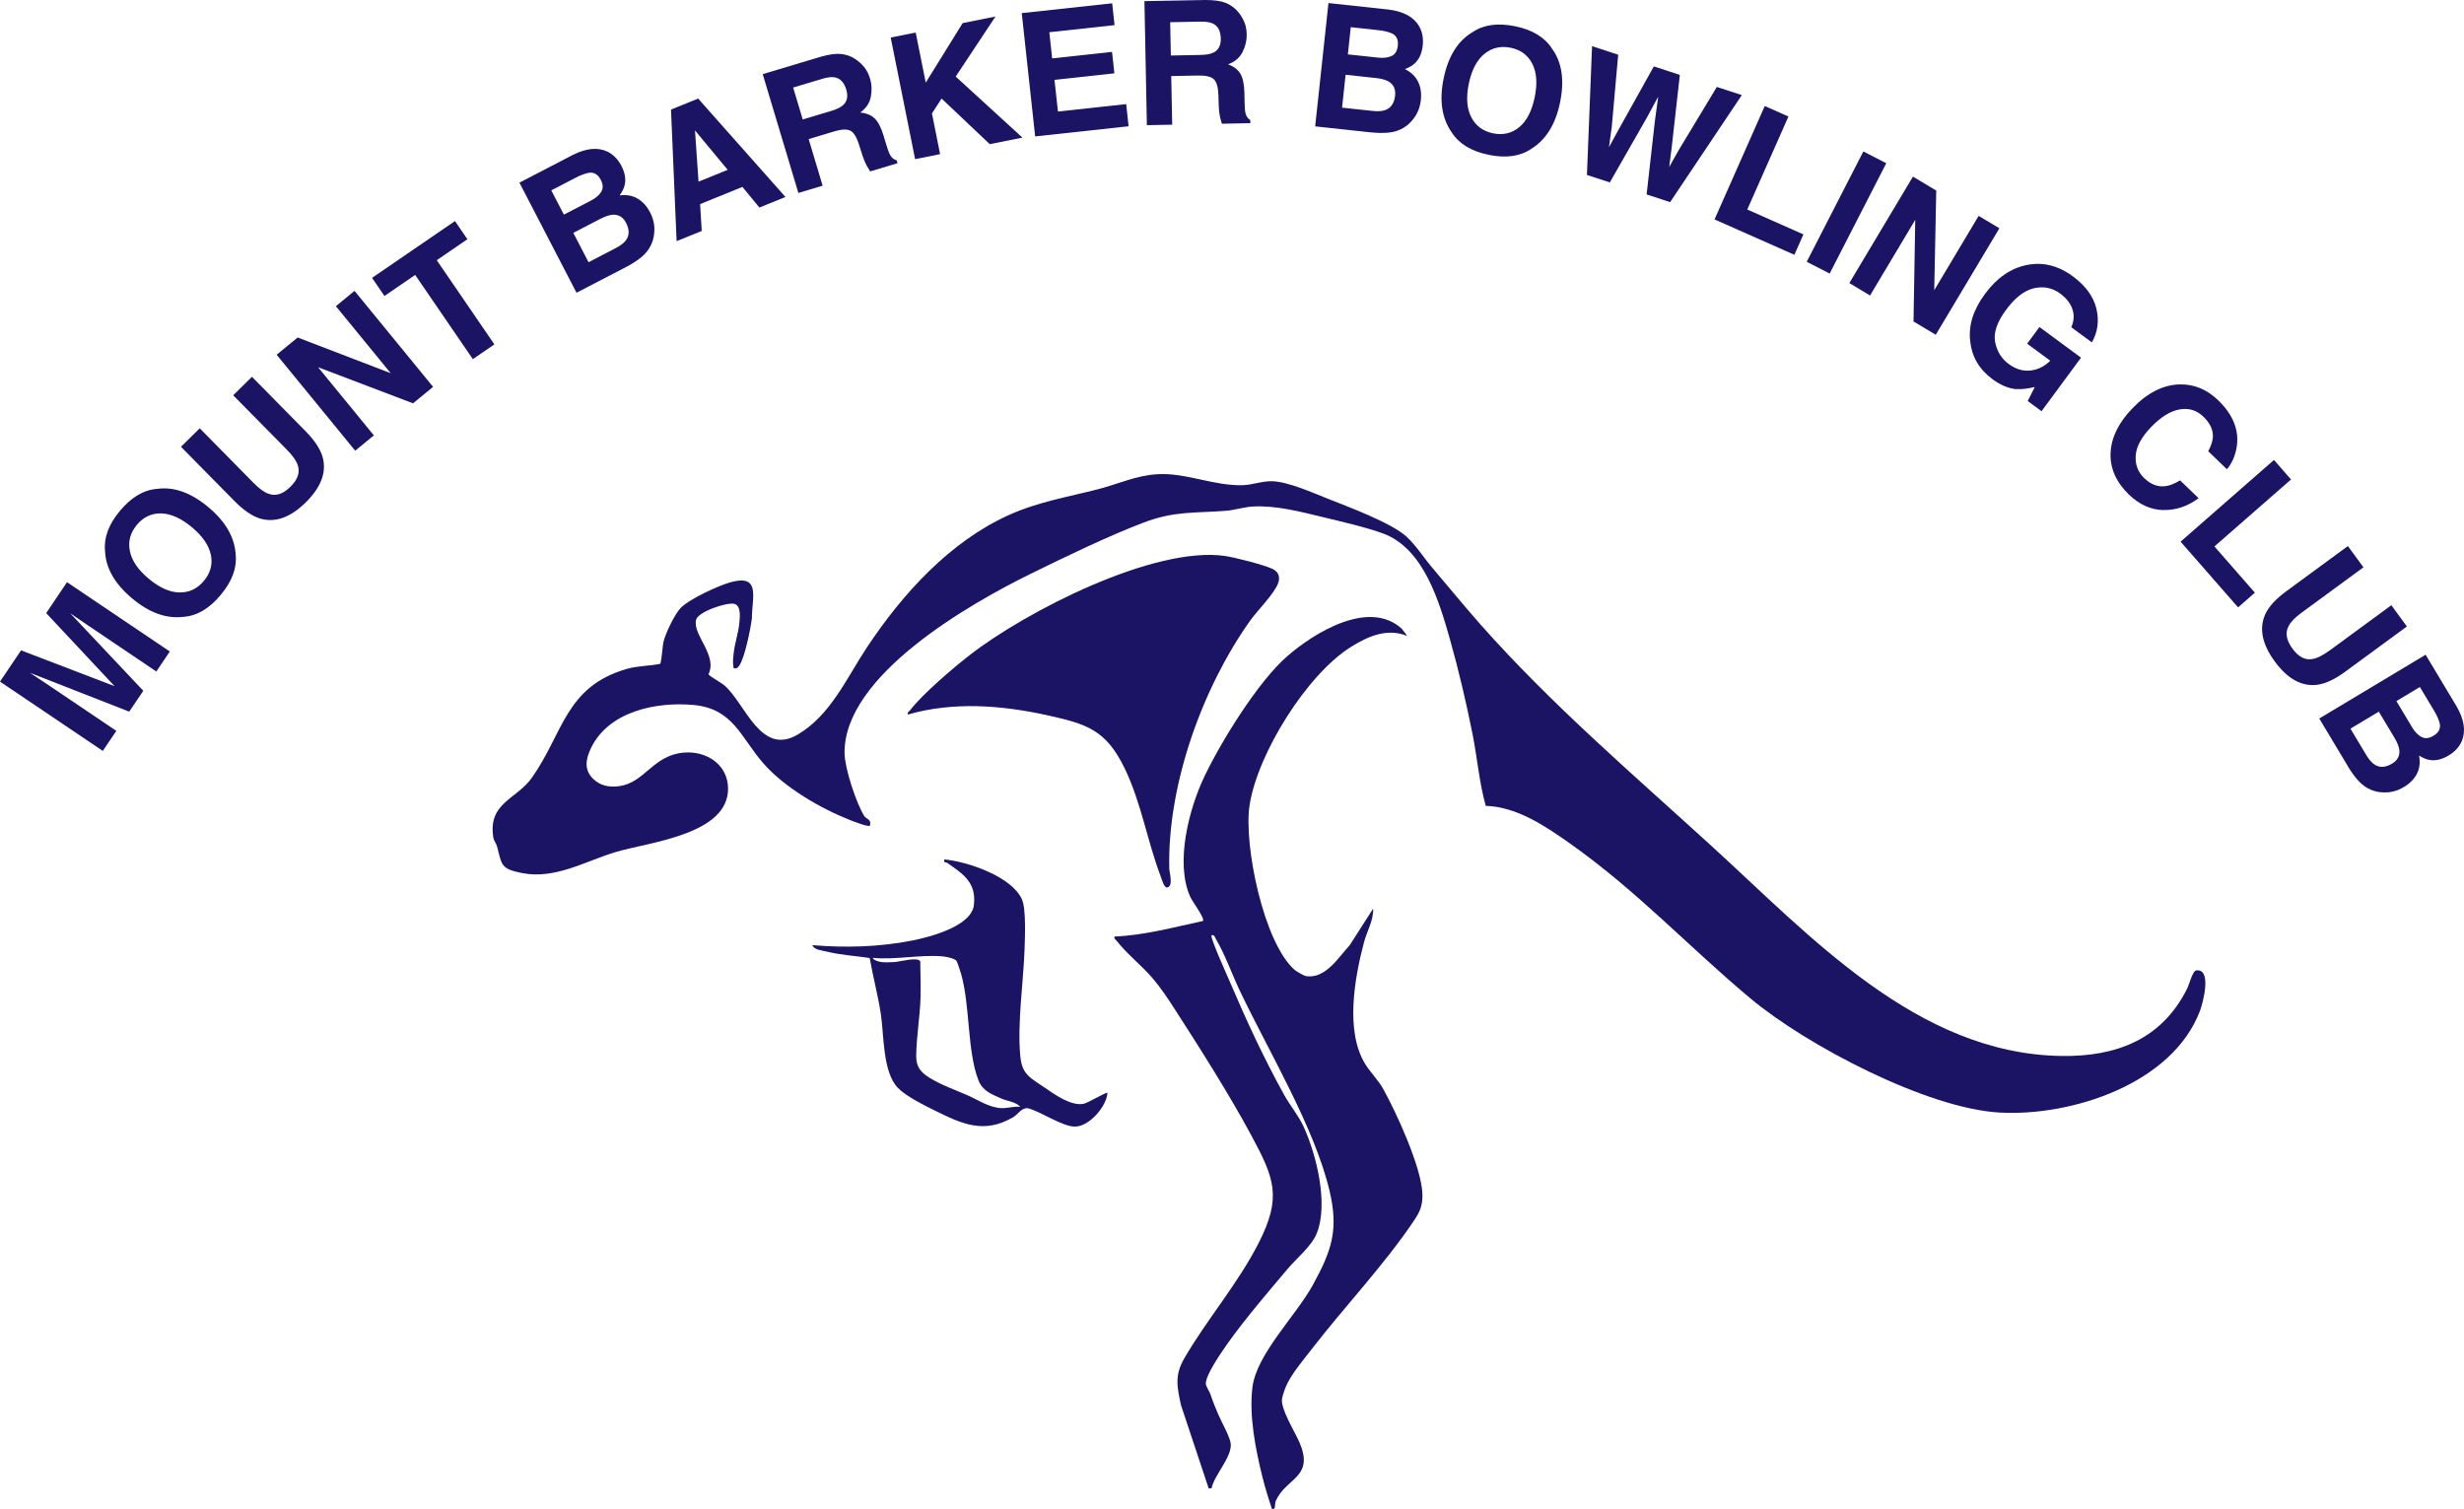 <?xml version="1.0" encoding="UTF-8"?>
<svg xmlns="http://www.w3.org/2000/svg" id="Layer_1" data-name="Layer 1" viewBox="0 0 514.79 315.25">
  <defs>
    <style>
      .cls-1 {
        fill: #1b1464;
      }
    </style>
  </defs>
  <g>
    <path class="cls-1" d="M293.83,112.1c2.11,1.93,3.63,4.43,5.4,6.5,3.37,3.95,6.68,8.02,10.12,11.91,14.79,16.69,31.77,31.21,48.21,46.21,20.59,18.77,42.93,43.42,73.08,43.89,11.49.18,21.03-3.45,26.34-14.13.42-.85,1.1-3.64,1.86-3.74,3.33-.46,1.44,6.7.79,8.44-5.78,15.29-26.9,22.11-41.92,21.25-15.2-.87-40.29-14.06-51.96-23.81-12.89-10.76-23.86-22.62-37.77-32.42-5.13-3.62-11.09-7.66-17.57-7.84-1.37-4.9-1.77-10.01-2.76-15.01-1.28-6.41-2.91-13.4-4.69-19.68-2.26-7.96-5.49-19.03-13.93-22.19-3.42-1.28-8.79-2.51-12.46-3.4-4.74-1.14-9.89-2.52-14.8-2.26-1.83.1-3.83.75-5.57.89-6.52.51-10.83.02-17.23,2.45-7.29,2.76-16.56,7.24-23.64,10.72-12.75,6.28-39.1,21.25-38.88,37.5.04,3.13,2.45,10.48,4.14,13.13.39.61,1.54.63,1.16,1.99-.32.32-3.39-.87-4.02-1.12-6.31-2.48-13.83-6.84-18.29-11.96-4.71-5.4-6.25-11.39-14.58-12.14-7.78-.71-17.74,1.34-21.41,9.06-1.05,2.22-1.48,4.42.43,6.33,1.49,1.49,3.38,1.84,5.42,1.58,5.41-.69,7.1-6.46,13.54-7.02,4.72-.41,9.23,2.46,9.27,7.48.08,9.7-16.59,11.23-23.45,13.29-6.37,1.91-12.64,5.74-19.52,4.41-4.5-.87-4.28-1.64-5.29-5.57-.17-.66-.67-1.16-.78-1.86-1.16-7.29,4.81-7.93,8.04-12.48,6.58-9.27,6.98-19.05,19.83-22.75,2.41-.69,4.65-.58,7.01-1.07.43-1.45.38-3.61.77-4.96.5-1.72,2.28-5.48,3.53-6.75,1.79-1.82,7.75-4.58,10.27-5.3,6.53-1.85,4.58,3.16,4.57,7.5-.24,2.06-1.52,8.44-2.68,9.95-.38.49-.46.57-1.13.48-.24-1.17-.11-2.17.03-3.35.21-1.77.97-4.16,1.14-5.91.14-1.36.45-3.88-1.1-4.2s-7.54,1.64-7.93,3.39c-.71,3.15,4.55,7.38,2.6,11.34.09.31,2.77,1.84,3.3,2.29,4.39,3.75,7.57,14.91,15.37,10.29,6.92-4.09,10.26-11.95,14.54-18.36,7.38-11.07,17.19-21.9,29.5-27.47,6.11-2.77,12.25-3.76,18.67-5.41,4.16-1.07,7.99-2.89,12.42-3.14,6.05-.35,11.8,2.5,17.91,2.29,1.89-.07,4.17-.91,6.16-.82,3.33.14,8.38,2.4,11.61,3.68,4.27,1.69,13.21,5.02,16.35,7.88Z"></path>
    <path class="cls-1" d="M292.95,131.48c.12.11,1.05,1.31.98,1.36-4.13-1.67-8.13.1-11.66,2.3-9.26,5.77-19.58,22.38-21.21,33.13-1.25,8.25,2.95,28.75,9.46,34.39.33.29,1.94,1.22,2.39,1.28,4.04.57,6.71-3.9,9.1-6.5l4.87-7.61c.1,2.5-1.29,4.7-1.91,7.04-1.97,7.45-3.94,18.5.21,25.35,1.09,1.79,2.78,3.43,3.81,5.29,2.8,5.02,8.1,16.58,8.19,22.09.04,2.41-.58,3.64-1.84,5.52-6.1,9.09-14.47,17.91-21.22,26.65-1.68,2.18-4.49,5.47-5.5,8-.33.81-.91,2.38-.78,3.21.5,3.05,3.14,6.66,4.08,9.46,2.11,6.3-3.28,6.46-5.37,11.11-.34.76.12,1.89-.81,1.68-.74-2.19-1.43-4.43-1.99-6.68-1.44-5.78-2.81-12.77-2.09-18.69.85-6.97,9.09-14.96,12.64-21.43,3.95-7.2,5.41-11.51,3.46-19.71-3.16-13.28-12.75-29.14-18.74-41.76-1.68-3.54-3.04-7.48-5.02-10.84-.23-.39-.23-.86-.89-.72-.35.4,3.39,8.65,3.87,9.78,3.42,8.02,7.07,15.91,11.34,23.61,1.23,2.21,2.96,4.26,4.02,6.55,2.71,5.89,5.27,16.27,2.73,22.4-1.11,2.69-4.2,5.14-6.1,7.41-4.62,5.5-10.36,12.12-14.23,18.07-.8,1.23-3.01,4.69-2.8,5.98.09.56.78,1.53,1.01,2.24.51,1.56.96,2.6,1.56,4.02.65,1.55,2.52,4.81,2.63,6.21.21,2.79-3.45,6.51-4.02,9.26l-.6.02-5.79-17.42c-.82-3.83-1.35-6.22.69-9.73,4.68-8.09,11.2-15.59,15.54-24.11,4.89-9.59,3.31-13.49-1.56-22.54-4.6-8.54-10.68-18.12-15.97-26.32-1.45-2.25-2.91-4.46-4.66-6.5-2.26-2.64-5.44-5.12-7.48-7.79-.23-.29-.57-.37-.44-.88,6.28-.26,12.37-1.95,18.48-3.25.41-.6-2.21-4.03-2.67-5.07-3.2-7.17-.22-18.43,2.96-25.1,3.48-7.3,11.23-19.88,17.35-25.18,5.64-4.89,17.14-12.01,23.99-5.62Z"></path>
    <path class="cls-1" d="M189.67,149.29c-.13-.51.21-.59.44-.88,2.64-3.42,8.99-8.84,12.51-11.57,11.7-9.1,38.38-22.77,53.25-20.7,2.06.29,8.12,1.85,9.94,2.69,1.23.57,1.67,1.58,1.27,2.87-.66,2.15-4.39,5.86-5.87,7.93-10.02,14.07-17.33,34.4-16.92,51.83.02.83.91,3.67-.43,3.95-.64.13-1.13-1.69-1.32-2.2-2.82-7.35-4.08-15.48-7.57-22.68-3.89-8.01-7.82-9.26-16.21-11.11-9.54-2.1-19.62-2.87-29.08-.14Z"></path>
    <path class="cls-1" d="M231.38,228.3c-.2,2.85-3.69,6.9-6.62,7.06-2.66.15-7.27-3.15-10.01-3.83-1.28-.17-2.13,1.33-3.08,1.88-6.12,3.57-10.7,1.4-16.43-1.43-2.22-1.1-5.98-2.97-7.64-4.69-3.22-3.33-2.89-10.98-3.58-15.51-.6-3.9-1.64-7.75-2.32-11.64-3.02-.44-6.09-.61-9.07-1.36-1.01-.25-2.47-.3-2.93-1.32,6.95.58,14.06.39,20.91-.97,3.7-.74,12.35-2.98,12.86-7.4.55-4.7-2.23-6.5-5.58-8.82-.32-.22-.77.09-.59-.72,4.88.45,14.05,3.57,16.2,8.32.91,2,.64,8.14.55,10.64-.26,6.9-1.51,15.19-.9,22,.35,4,2.03,4.6,5.08,6.69,2.13,1.46,5.55,3.95,8.22,3.39.79-.16,4.72-2.48,4.91-2.28ZM199.86,200.78c-.43-.59-2.24-.91-2.99-.98-4.64-.4-9.81.78-14.55.31.21.55,1.4.83,1.9.89.77.08,1.85.03,2.65-.01,1.08-.06,5.04-1.18,5.4-.1.01,2.53.13,5.08.05,7.61-.12,3.97-.86,8.09-.9,12.04-.03,2.32.91,3.45,2.74,4.6,2.46,1.53,5.22,2.48,7.84,3.62,2.4,1.05,4.55,2.61,7.23,2.75,1.15.06,2.71-.44,3.93-.26-.85-1.05-2.71-1.19-3.97-1.75-2.04-.91-3.88-1.57-4.75-3.77-2.41-6.14-1.72-15.47-3.63-22.22-.12-.44-.81-2.53-.95-2.72Z"></path>
  </g>
  <g>
    <path class="cls-1" d="M24.3,152.7l-2.82,4.18L0,142.4l4.4-6.53,19.53,7.48-14.28-15.26,4.35-6.46,21.48,14.48-2.82,4.18-14.53-9.8c-.42-.28-1-.68-1.75-1.2-.75-.52-1.32-.91-1.73-1.19l15.29,16.22-2.94,4.36-20.75-8.12c.41.28.99.66,1.75,1.16.76.5,1.35.89,1.77,1.17l14.53,9.8Z"></path>
    <path class="cls-1" d="M46.11,124.3c-2.38,2.84-4.96,4.37-7.77,4.57-3.58.43-7.16-.85-10.72-3.84-3.64-3.04-5.53-6.34-5.67-9.88-.29-2.79.75-5.61,3.13-8.45,2.38-2.84,4.96-4.37,7.77-4.57,3.5-.48,7.07.8,10.71,3.85,3.57,2.99,5.46,6.27,5.68,9.86.29,2.79-.75,5.61-3.13,8.45ZM44.05,115.91c-.41-1.98-1.73-3.9-3.97-5.77-2.23-1.86-4.36-2.82-6.38-2.88-2.03-.05-3.73.74-5.1,2.39-1.38,1.65-1.87,3.47-1.47,5.46.39,2,1.71,3.93,3.95,5.8,2.24,1.87,4.37,2.83,6.41,2.86,2.03.04,3.74-.77,5.11-2.42,1.38-1.65,1.86-3.46,1.46-5.45Z"></path>
    <path class="cls-1" d="M59.9,93.92l-11.18-11.34,3.92-3.86,11.18,11.34c1.93,1.96,3.13,3.79,3.6,5.48.84,3.12-.34,6.26-3.53,9.41-3.2,3.15-6.35,4.29-9.47,3.41-1.69-.49-3.5-1.72-5.43-3.68l-11.18-11.34,3.92-3.86,11.18,11.34c1.25,1.27,2.31,2.05,3.19,2.33,1.49.57,3.02.09,4.58-1.46,1.56-1.54,2.06-3.06,1.51-4.55-.28-.88-1.04-1.96-2.29-3.22Z"></path>
    <path class="cls-1" d="M90.48,80.83l-4.19,3.43-19.84-7.54,11.66,14.24-3.9,3.2-16.41-20.05,4.39-3.6,19.44,7.46-11.46-14,3.9-3.2,16.41,20.05Z"></path>
    <path class="cls-1" d="M95.06,46.19l2.59,3.79-6.4,4.38,12.04,17.59-4.5,3.08-12.05-17.59-6.42,4.4-2.59-3.79,17.32-11.86Z"></path>
    <path class="cls-1" d="M130.87,55.75l-10.42,5.41-11.93-23,11.17-5.8c2.84-1.42,5.26-1.64,7.26-.66,1.21.61,2.18,1.6,2.88,2.96.73,1.4.96,2.72.7,3.94-.15.68-.5,1.42-1.07,2.22,1.4-.18,2.63.03,3.71.65,1.08.62,1.96,1.58,2.65,2.9.71,1.36,1,2.76.87,4.2-.06.94-.3,1.83-.7,2.66-.45.94-1.12,1.78-2.01,2.51-.9.73-1.93,1.4-3.11,2.01ZM125.62,40.05c.43-.7.39-1.53-.11-2.5-.56-1.07-1.34-1.56-2.35-1.47-.84.13-1.82.49-2.93,1.07l-5.05,2.62,2.63,5.07,5.65-2.93c1.01-.52,1.73-1.14,2.17-1.86ZM125.51,45.68l-5.73,2.97,3.18,6.13,5.65-2.93c1.01-.52,1.72-1.07,2.15-1.63.76-1.03.77-2.25.04-3.66-.62-1.2-1.54-1.76-2.76-1.7-.68.04-1.52.31-2.53.82Z"></path>
    <path class="cls-1" d="M155.11,39.05l-8.84,3.59.34,5.61-5.25,2.13-1.17-27.49,5.67-2.3,18.24,20.56-5.44,2.21-3.55-4.31ZM152.03,35.48l-6.83-8.23.74,10.7,6.09-2.47Z"></path>
    <path class="cls-1" d="M174.3,27.45l-5.35,1.61,2.92,9.73-5.07,1.52-7.45-24.82,12.17-3.65c1.75-.49,3.15-.68,4.21-.56,1.06.11,2.02.45,2.9,1.02.73.47,1.36,1.04,1.91,1.7.54.67.96,1.49,1.25,2.47.35,1.18.4,2.43.15,3.74-.25,1.32-.99,2.42-2.22,3.3,1.28.12,2.29.53,3.02,1.23.73.7,1.36,1.93,1.88,3.67l.5,1.67c.34,1.13.62,1.89.83,2.27.33.6.78.98,1.37,1.13l.19.62-5.71,1.71c-.32-.5-.57-.91-.74-1.23-.34-.66-.63-1.35-.86-2.07l-.73-2.3c-.5-1.58-1.1-2.54-1.82-2.91-.71-.36-1.83-.31-3.36.15ZM176.1,22c.89-.78,1.13-1.87.71-3.26-.45-1.5-1.25-2.36-2.41-2.58-.65-.12-1.54-.02-2.66.32l-6.03,1.81,2,6.67,5.88-1.76c1.17-.35,2-.75,2.5-1.19Z"></path>
    <path class="cls-1" d="M213.61,28.75l-6.82,1.37-10.07-9.53-2.01,3.11,1.7,8.5-5.22,1.05-5.1-25.4,5.22-1.05,2.1,10.46,7.71-12.43,6.86-1.38-8.31,12.55,13.94,12.75Z"></path>
    <path class="cls-1" d="M232.82,15.32l-12.51,1.36.72,6.62,14.26-1.55.5,4.63-19.52,2.12-2.8-25.76,18.89-2.05.5,4.56-13.63,1.48.59,5.47,12.51-1.36.49,4.47Z"></path>
    <path class="cls-1" d="M250.29,15.78l-5.59.11.2,10.16-5.29.1-.51-25.91L251.81,0c1.82,0,3.22.19,4.21.58.99.39,1.83.98,2.52,1.76.58.65,1.03,1.36,1.38,2.15s.53,1.7.55,2.71c.02,1.23-.26,2.45-.86,3.65-.6,1.2-1.61,2.06-3.03,2.58,1.2.46,2.06,1.12,2.58,2,.51.88.79,2.22.83,4.04l.03,1.74c.02,1.18.08,1.99.19,2.41.15.67.49,1.15,1.01,1.46v.65s-5.94.12-5.94.12c-.18-.57-.3-1.03-.38-1.38-.16-.72-.25-1.47-.27-2.23l-.08-2.41c-.06-1.65-.38-2.75-.97-3.29-.59-.54-1.68-.79-3.28-.76ZM253.49,11.01c1.07-.51,1.59-1.5,1.56-2.95-.03-1.57-.57-2.61-1.63-3.13-.59-.29-1.47-.43-2.65-.41l-6.29.12.14,6.96,6.13-.12c1.22-.02,2.13-.18,2.73-.48Z"></path>
    <path class="cls-1" d="M286.44,27.66l-11.67-1.26,2.78-25.76,12.51,1.35c3.15.39,5.29,1.54,6.42,3.47.67,1.18.93,2.53.76,4.06-.17,1.57-.7,2.79-1.6,3.66-.5.49-1.21.91-2.12,1.26,1.26.62,2.18,1.48,2.73,2.59.56,1.11.76,2.4.6,3.88-.17,1.53-.7,2.85-1.6,3.98-.58.75-1.26,1.36-2.05,1.83-.9.54-1.92.87-3.07.98-1.15.11-2.38.1-3.7-.05ZM287.54,16.31l-6.41-.69-.74,6.87,6.33.68c1.13.12,2.03.07,2.69-.17,1.2-.44,1.89-1.45,2.06-3.03.14-1.34-.31-2.32-1.36-2.94-.59-.35-1.44-.58-2.56-.72ZM290.75,11.69c.74-.34,1.17-1.06,1.29-2.14.13-1.2-.25-2.04-1.14-2.53-.78-.35-1.79-.6-3.03-.73l-5.66-.61-.61,5.68,6.33.68c1.13.12,2.07,0,2.83-.35Z"></path>
    <path class="cls-1" d="M311,32.34c-3.63-.75-6.19-2.31-7.7-4.68-2.07-2.95-2.63-6.71-1.69-11.26.96-4.65,2.97-7.87,6.02-9.67,2.33-1.58,5.3-1.99,8.93-1.24s6.19,2.31,7.7,4.68c2.08,2.86,2.63,6.61,1.67,11.26-.94,4.56-2.95,7.78-6.01,9.67-2.33,1.58-5.3,1.99-8.93,1.24ZM317.42,26.56c1.55-1.29,2.62-3.37,3.21-6.23.59-2.85.43-5.17-.48-6.98s-2.42-2.93-4.52-3.37c-2.1-.43-3.94,0-5.51,1.28-1.57,1.29-2.65,3.36-3.25,6.22-.59,2.86-.42,5.19.51,7s2.45,2.93,4.54,3.37c2.1.43,3.93,0,5.49-1.29Z"></path>
    <path class="cls-1" d="M358.68,18.16l5.23,1.71-14.98,22.36-4.91-1.61,1.73-15.37.69-5.05-2.43,4.48-7.68,13.43-4.78-1.56,1.07-26.91,5.46,1.79-1.35,15.17-.58,4.16,1.97-3.61,7.41-13.28,5.43,1.78-1.69,15.06-.53,4.17,1.99-3.53,7.95-13.18Z"></path>
    <path class="cls-1" d="M368.7,22.15l4.95,2.19-8.6,19.43,11.73,5.2-1.89,4.26-16.68-7.39,10.49-23.69Z"></path>
    <path class="cls-1" d="M389.3,31.64l4.79,2.46-11.83,23.05-4.79-2.46,11.83-23.05Z"></path>
    <path class="cls-1" d="M404.43,69.94l-4.65-2.78.36-21.23-9.44,15.8-4.33-2.59,13.29-22.24,4.87,2.91-.42,20.82,9.28-15.53,4.33,2.59-13.29,22.24Z"></path>
    <path class="cls-1" d="M421.33,81.31c-1.67-.14-3.35-.83-5.03-2.07-2.76-2.04-4.32-4.66-4.67-7.88-.42-3.28.6-6.59,3.06-9.93,2.49-3.38,5.41-5.4,8.77-6.07s6.57.12,9.62,2.38c2.65,1.95,4.29,4.2,4.9,6.72.62,2.53.3,4.89-.94,7.07l-4.29-3.16c.72-1.67.65-3.26-.22-4.77-.49-.84-1.17-1.58-2.05-2.23-1.68-1.24-3.53-1.62-5.54-1.15-2.02.47-3.96,1.98-5.84,4.53-1.89,2.57-2.65,4.81-2.26,6.74s1.32,3.44,2.81,4.54c1.46,1.08,2.97,1.54,4.53,1.38,1.56-.16,2.95-.84,4.17-2.05l-4.83-3.56,2.57-3.48,8.69,6.4-8.25,11.19-2.89-2.13,1.48-2.93c-1.57.37-2.84.51-3.81.42Z"></path>
    <path class="cls-1" d="M451.97,106.57c-2.62-.07-5.01-1.15-7.18-3.24-2.68-2.59-3.96-5.48-3.84-8.68.13-3.21,1.65-6.32,4.55-9.33,3.14-3.26,6.43-4.93,9.88-5.01,3-.07,5.67,1.02,8.02,3.28,3.14,3.03,4.44,6.27,3.91,9.72-.31,1.93-1,3.5-2.06,4.72l-3.9-3.76c.61-1.14.93-2.13.98-2.96.07-1.49-.59-2.91-1.98-4.25-1.42-1.37-3.09-1.87-5.01-1.52s-3.89,1.58-5.91,3.67-3.09,4.08-3.23,5.95c-.14,1.88.46,3.46,1.79,4.74,1.37,1.32,2.84,1.87,4.42,1.67.86-.1,1.88-.5,3.07-1.21l3.86,3.72c-2.3,1.71-4.75,2.53-7.36,2.47Z"></path>
    <path class="cls-1" d="M475.09,96.09l3.56,4.08-16,13.99,8.45,9.66-3.51,3.07-12.01-13.73,19.5-17.06Z"></path>
    <path class="cls-1" d="M486.77,135.86l12.84-9.42,3.25,4.44-12.84,9.42c-2.22,1.63-4.2,2.55-5.95,2.77-3.21.38-6.14-1.24-8.8-4.86-2.66-3.62-3.33-6.91-2.01-9.87.73-1.6,2.21-3.21,4.43-4.84l12.84-9.42,3.25,4.44-12.84,9.42c-1.44,1.05-2.36,1.99-2.77,2.82-.78,1.39-.52,2.97.78,4.75,1.3,1.77,2.72,2.49,4.28,2.15.91-.15,2.08-.75,3.52-1.8Z"></path>
    <path class="cls-1" d="M490.59,160.18l-6.04-10.07,22.22-13.33,6.47,10.79c1.59,2.75,1.96,5.15,1.11,7.21-.53,1.25-1.46,2.27-2.78,3.06-1.36.81-2.65,1.13-3.89.94-.69-.1-1.45-.41-2.28-.93.27,1.38.13,2.63-.42,3.75-.55,1.11-1.46,2.05-2.74,2.82-1.32.79-2.7,1.17-4.14,1.13-.95,0-1.85-.18-2.7-.53-.97-.39-1.85-1.01-2.63-1.86-.78-.85-1.51-1.84-2.2-2.98ZM500.31,154.21l-3.32-5.53-5.92,3.55,3.27,5.46c.58.97,1.17,1.66,1.76,2.04,1.07.7,2.29.63,3.66-.19,1.16-.69,1.66-1.65,1.52-2.86-.08-.68-.4-1.5-.97-2.47ZM505.93,153.97c.72.39,1.55.3,2.49-.26,1.04-.62,1.48-1.43,1.33-2.44-.19-.83-.6-1.79-1.25-2.86l-2.93-4.88-4.9,2.94,3.27,5.46c.58.97,1.25,1.66,1.99,2.05Z"></path>
  </g>
</svg>
